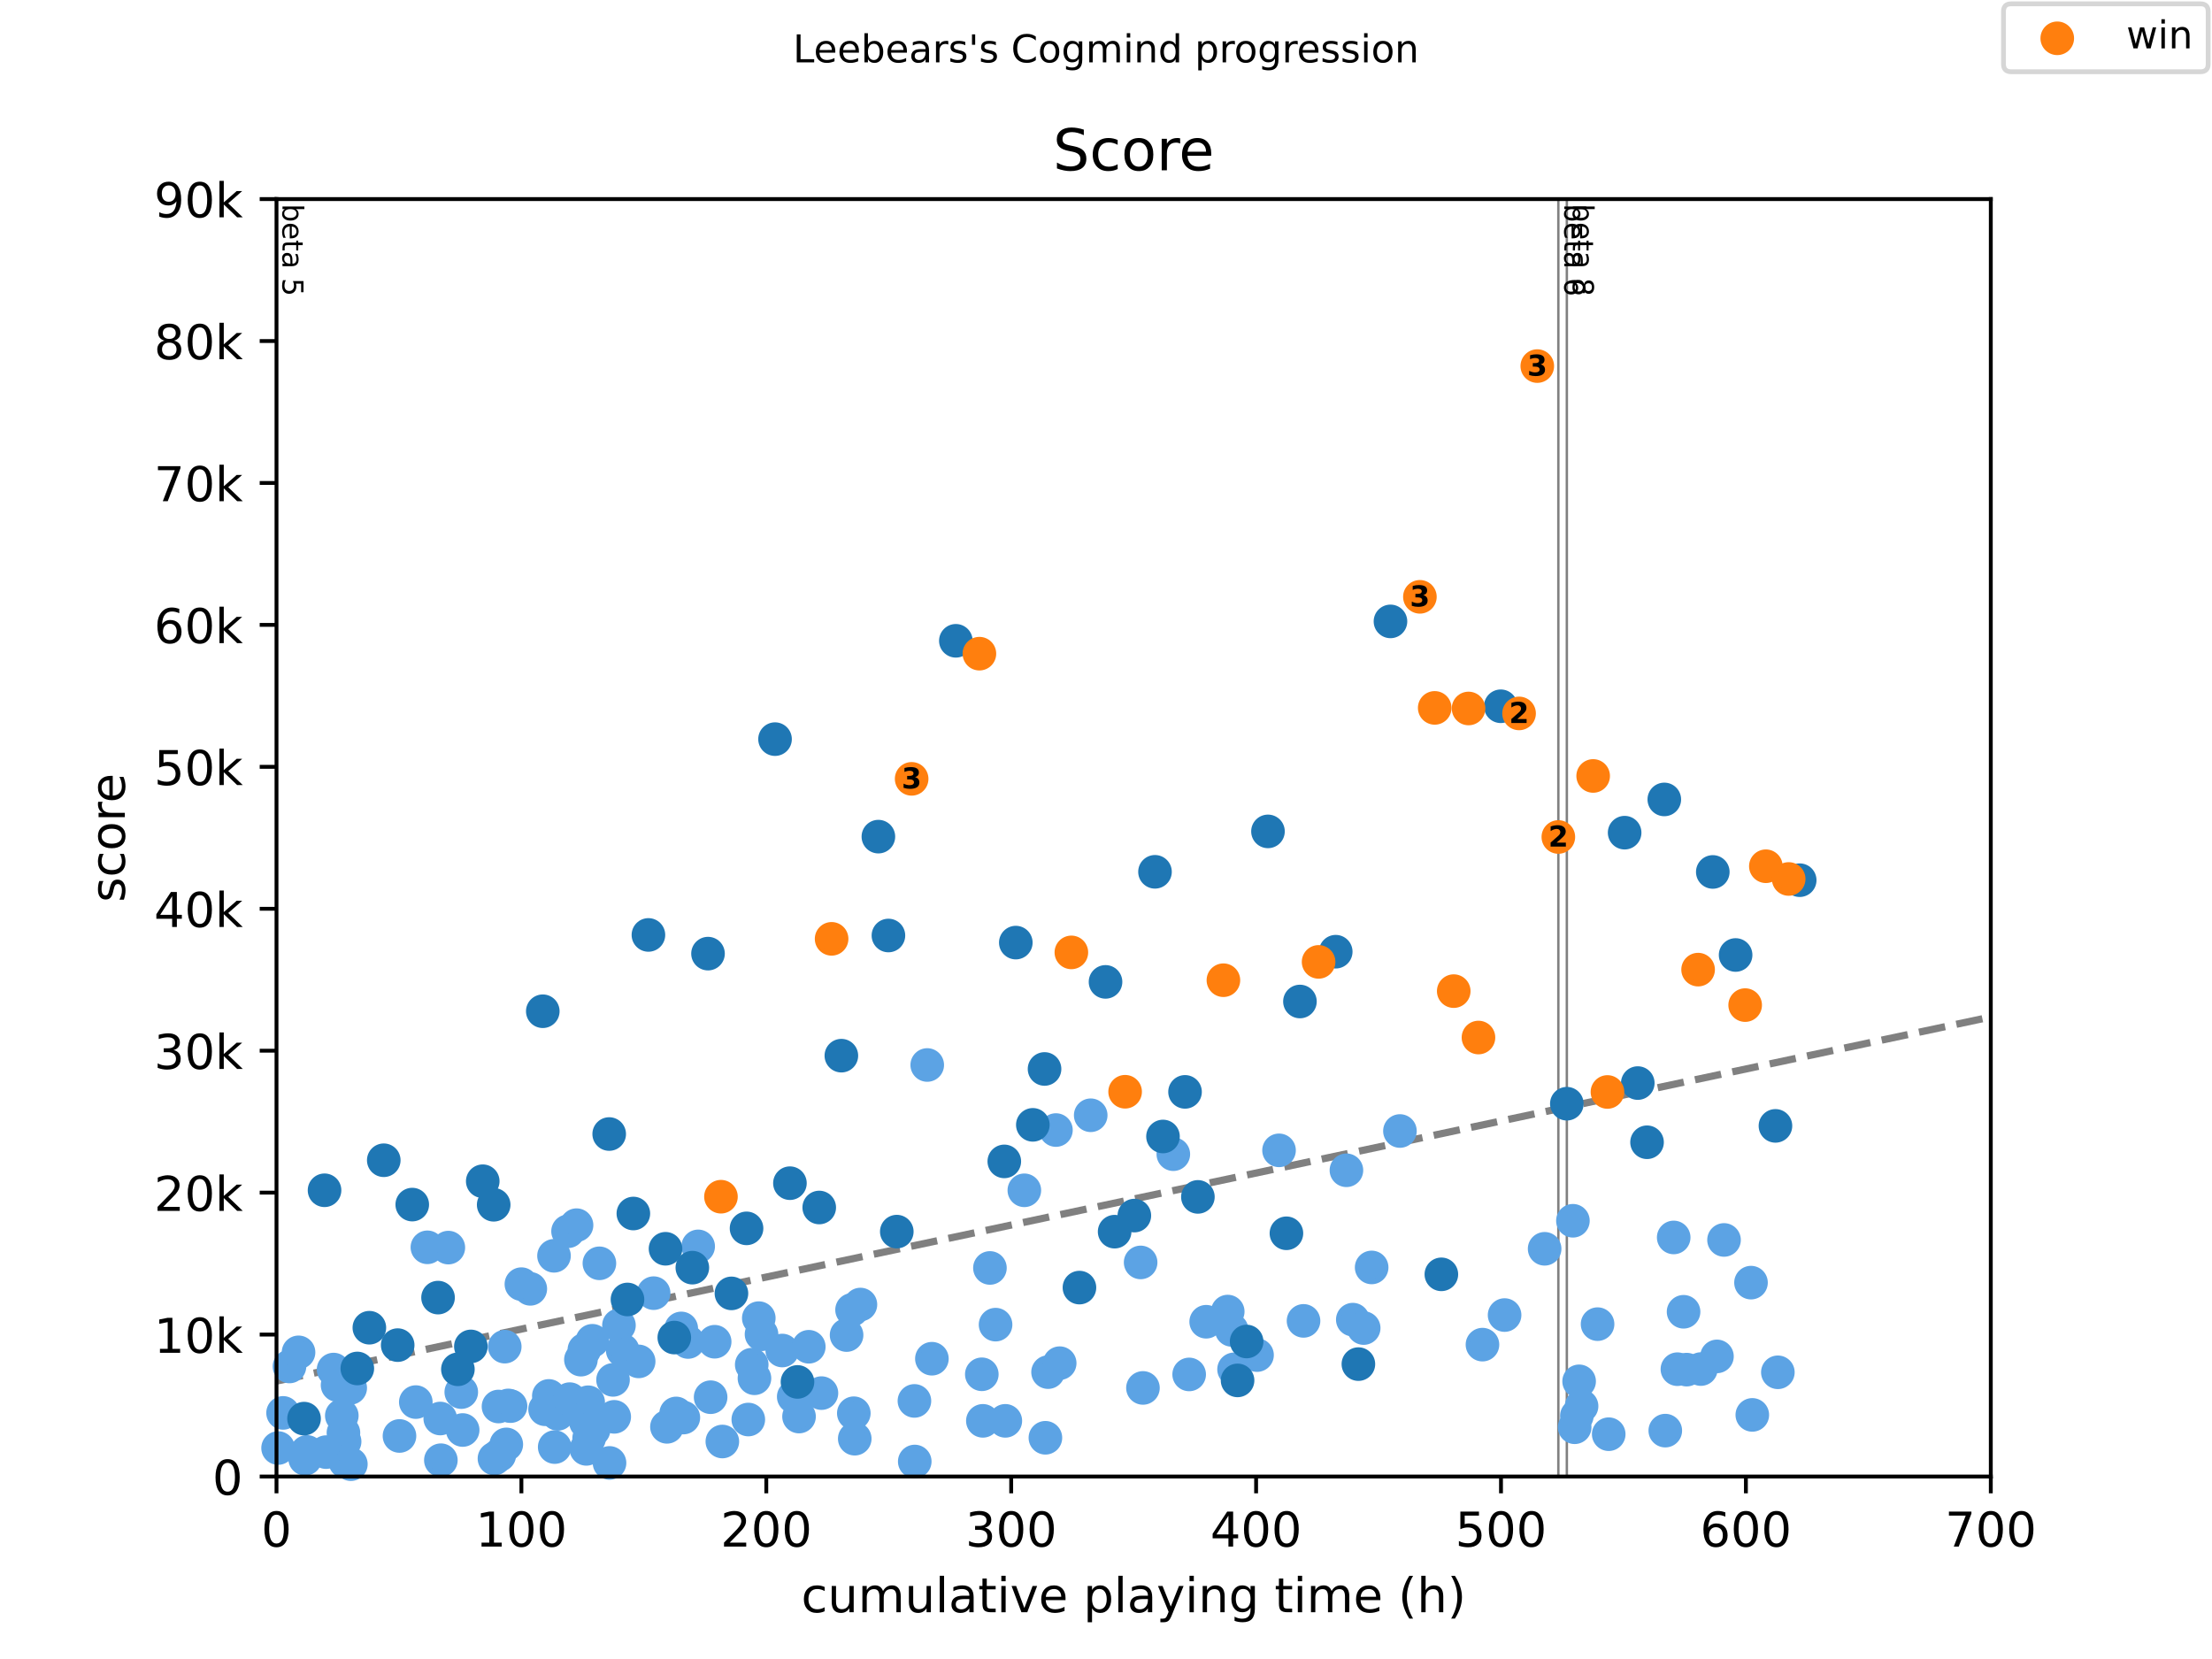 <?xml version="1.0" encoding="utf-8" standalone="no"?>
<!DOCTYPE svg PUBLIC "-//W3C//DTD SVG 1.1//EN"
  "http://www.w3.org/Graphics/SVG/1.1/DTD/svg11.dtd">
<!-- Created with matplotlib (https://matplotlib.org/) -->
<svg height="345.6pt" version="1.1" viewBox="0 0 460.8 345.6" width="460.8pt" xmlns="http://www.w3.org/2000/svg" xmlns:xlink="http://www.w3.org/1999/xlink">
 <defs>
  <style type="text/css">
*{stroke-linecap:butt;stroke-linejoin:round;}
  </style>
 </defs>
 <g id="figure_1">
  <g id="patch_1">
   <path d="M 0 345.6 
L 460.8 345.6 
L 460.8 0 
L 0 0 
z
" style="fill:#ffffff;"/>
  </g>
  <g id="axes_1">
   <g id="patch_2">
    <path d="M 57.6 307.584 
L 414.72 307.584 
L 414.72 41.472 
L 57.6 41.472 
z
" style="fill:#ffffff;"/>
   </g>
   <g id="line2d_1">
    <path clip-path="url(#pb469bcab71)" d="M 57.6 287.706 
L 414.72 211.853 
" style="fill:none;stroke:#808080;stroke-dasharray:5.55,2.4;stroke-dashoffset:0;stroke-width:1.5;"/>
   </g>
   <g id="line2d_2">
    <path clip-path="url(#pb469bcab71)" d="M 324.632 307.584 
L 324.632 41.472 
" style="fill:none;stroke:#808080;stroke-linecap:square;stroke-width:0.5;"/>
   </g>
   <g id="line2d_3">
    <path clip-path="url(#pb469bcab71)" d="M 326.401 307.584 
L 326.401 41.472 
" style="fill:none;stroke:#808080;stroke-linecap:square;stroke-width:0.5;"/>
   </g>
   <g id="text_1">
    <!-- beta 5 -->
    <defs>
     <path d="M 48.688 27.297 
Q 48.688 37.203 44.609 42.844 
Q 40.531 48.484 33.406 48.484 
Q 26.266 48.484 22.188 42.844 
Q 18.109 37.203 18.109 27.297 
Q 18.109 17.391 22.188 11.75 
Q 26.266 6.109 33.406 6.109 
Q 40.531 6.109 44.609 11.75 
Q 48.688 17.391 48.688 27.297 
z
M 18.109 46.391 
Q 20.953 51.266 25.266 53.625 
Q 29.594 56 35.594 56 
Q 45.562 56 51.781 48.094 
Q 58.016 40.188 58.016 27.297 
Q 58.016 14.406 51.781 6.484 
Q 45.562 -1.422 35.594 -1.422 
Q 29.594 -1.422 25.266 0.953 
Q 20.953 3.328 18.109 8.203 
L 18.109 0 
L 9.078 0 
L 9.078 75.984 
L 18.109 75.984 
z
" id="DejaVuSans-98"/>
     <path d="M 56.203 29.594 
L 56.203 25.203 
L 14.891 25.203 
Q 15.484 15.922 20.484 11.062 
Q 25.484 6.203 34.422 6.203 
Q 39.594 6.203 44.453 7.469 
Q 49.312 8.734 54.109 11.281 
L 54.109 2.781 
Q 49.266 0.734 44.188 -0.344 
Q 39.109 -1.422 33.891 -1.422 
Q 20.797 -1.422 13.156 6.188 
Q 5.516 13.812 5.516 26.812 
Q 5.516 40.234 12.766 48.109 
Q 20.016 56 32.328 56 
Q 43.359 56 49.781 48.891 
Q 56.203 41.797 56.203 29.594 
z
M 47.219 32.234 
Q 47.125 39.594 43.094 43.984 
Q 39.062 48.391 32.422 48.391 
Q 24.906 48.391 20.391 44.141 
Q 15.875 39.891 15.188 32.172 
z
" id="DejaVuSans-101"/>
     <path d="M 18.312 70.219 
L 18.312 54.688 
L 36.812 54.688 
L 36.812 47.703 
L 18.312 47.703 
L 18.312 18.016 
Q 18.312 11.328 20.141 9.422 
Q 21.969 7.516 27.594 7.516 
L 36.812 7.516 
L 36.812 0 
L 27.594 0 
Q 17.188 0 13.234 3.875 
Q 9.281 7.766 9.281 18.016 
L 9.281 47.703 
L 2.688 47.703 
L 2.688 54.688 
L 9.281 54.688 
L 9.281 70.219 
z
" id="DejaVuSans-116"/>
     <path d="M 34.281 27.484 
Q 23.391 27.484 19.188 25 
Q 14.984 22.516 14.984 16.5 
Q 14.984 11.719 18.141 8.906 
Q 21.297 6.109 26.703 6.109 
Q 34.188 6.109 38.703 11.406 
Q 43.219 16.703 43.219 25.484 
L 43.219 27.484 
z
M 52.203 31.203 
L 52.203 0 
L 43.219 0 
L 43.219 8.297 
Q 40.141 3.328 35.547 0.953 
Q 30.953 -1.422 24.312 -1.422 
Q 15.922 -1.422 10.953 3.297 
Q 6 8.016 6 15.922 
Q 6 25.141 12.172 29.828 
Q 18.359 34.516 30.609 34.516 
L 43.219 34.516 
L 43.219 35.406 
Q 43.219 41.609 39.141 45 
Q 35.062 48.391 27.688 48.391 
Q 23 48.391 18.547 47.266 
Q 14.109 46.141 10.016 43.891 
L 10.016 52.203 
Q 14.938 54.109 19.578 55.047 
Q 24.219 56 28.609 56 
Q 40.484 56 46.344 49.844 
Q 52.203 43.703 52.203 31.203 
z
" id="DejaVuSans-97"/>
     <path id="DejaVuSans-32"/>
     <path d="M 10.797 72.906 
L 49.516 72.906 
L 49.516 64.594 
L 19.828 64.594 
L 19.828 46.734 
Q 21.969 47.469 24.109 47.828 
Q 26.266 48.188 28.422 48.188 
Q 40.625 48.188 47.75 41.5 
Q 54.891 34.812 54.891 23.391 
Q 54.891 11.625 47.562 5.094 
Q 40.234 -1.422 26.906 -1.422 
Q 22.312 -1.422 17.547 -0.641 
Q 12.797 0.141 7.719 1.703 
L 7.719 11.625 
Q 12.109 9.234 16.797 8.062 
Q 21.484 6.891 26.703 6.891 
Q 35.156 6.891 40.078 11.328 
Q 45.016 15.766 45.016 23.391 
Q 45.016 31 40.078 35.438 
Q 35.156 39.891 26.703 39.891 
Q 22.75 39.891 18.812 39.016 
Q 14.891 38.141 10.797 36.281 
z
" id="DejaVuSans-53"/>
    </defs>
    <g transform="translate(58.848 42.472)rotate(-270)scale(0.06 -0.06)">
     <use xlink:href="#DejaVuSans-98"/>
     <use x="63.477" xlink:href="#DejaVuSans-101"/>
     <use x="125" xlink:href="#DejaVuSans-116"/>
     <use x="164.209" xlink:href="#DejaVuSans-97"/>
     <use x="225.488" xlink:href="#DejaVuSans-32"/>
     <use x="257.275" xlink:href="#DejaVuSans-53"/>
    </g>
   </g>
   <g id="text_2">
    <!-- beta 6 -->
    <defs>
     <path d="M 33.016 40.375 
Q 26.375 40.375 22.484 35.828 
Q 18.609 31.297 18.609 23.391 
Q 18.609 15.531 22.484 10.953 
Q 26.375 6.391 33.016 6.391 
Q 39.656 6.391 43.531 10.953 
Q 47.406 15.531 47.406 23.391 
Q 47.406 31.297 43.531 35.828 
Q 39.656 40.375 33.016 40.375 
z
M 52.594 71.297 
L 52.594 62.312 
Q 48.875 64.062 45.094 64.984 
Q 41.312 65.922 37.594 65.922 
Q 27.828 65.922 22.672 59.328 
Q 17.531 52.734 16.797 39.406 
Q 19.672 43.656 24.016 45.922 
Q 28.375 48.188 33.594 48.188 
Q 44.578 48.188 50.953 41.516 
Q 57.328 34.859 57.328 23.391 
Q 57.328 12.156 50.688 5.359 
Q 44.047 -1.422 33.016 -1.422 
Q 20.359 -1.422 13.672 8.266 
Q 6.984 17.969 6.984 36.375 
Q 6.984 53.656 15.188 63.938 
Q 23.391 74.219 37.203 74.219 
Q 40.922 74.219 44.703 73.484 
Q 48.484 72.75 52.594 71.297 
z
" id="DejaVuSans-54"/>
    </defs>
    <g transform="translate(325.88 42.472)rotate(-270)scale(0.06 -0.06)">
     <use xlink:href="#DejaVuSans-98"/>
     <use x="63.477" xlink:href="#DejaVuSans-101"/>
     <use x="125" xlink:href="#DejaVuSans-116"/>
     <use x="164.209" xlink:href="#DejaVuSans-97"/>
     <use x="225.488" xlink:href="#DejaVuSans-32"/>
     <use x="257.275" xlink:href="#DejaVuSans-54"/>
    </g>
   </g>
   <g id="text_3">
    <!-- beta 8 -->
    <defs>
     <path d="M 31.781 34.625 
Q 24.75 34.625 20.719 30.859 
Q 16.703 27.094 16.703 20.516 
Q 16.703 13.922 20.719 10.156 
Q 24.75 6.391 31.781 6.391 
Q 38.812 6.391 42.859 10.172 
Q 46.922 13.969 46.922 20.516 
Q 46.922 27.094 42.891 30.859 
Q 38.875 34.625 31.781 34.625 
z
M 21.922 38.812 
Q 15.578 40.375 12.031 44.719 
Q 8.5 49.078 8.5 55.328 
Q 8.5 64.062 14.719 69.141 
Q 20.953 74.219 31.781 74.219 
Q 42.672 74.219 48.875 69.141 
Q 55.078 64.062 55.078 55.328 
Q 55.078 49.078 51.531 44.719 
Q 48 40.375 41.703 38.812 
Q 48.828 37.156 52.797 32.312 
Q 56.781 27.484 56.781 20.516 
Q 56.781 9.906 50.312 4.234 
Q 43.844 -1.422 31.781 -1.422 
Q 19.734 -1.422 13.25 4.234 
Q 6.781 9.906 6.781 20.516 
Q 6.781 27.484 10.781 32.312 
Q 14.797 37.156 21.922 38.812 
z
M 18.312 54.391 
Q 18.312 48.734 21.844 45.562 
Q 25.391 42.391 31.781 42.391 
Q 38.141 42.391 41.719 45.562 
Q 45.312 48.734 45.312 54.391 
Q 45.312 60.062 41.719 63.234 
Q 38.141 66.406 31.781 66.406 
Q 25.391 66.406 21.844 63.234 
Q 18.312 60.062 18.312 54.391 
z
" id="DejaVuSans-56"/>
    </defs>
    <g transform="translate(327.649 42.472)rotate(-270)scale(0.06 -0.06)">
     <use xlink:href="#DejaVuSans-98"/>
     <use x="63.477" xlink:href="#DejaVuSans-101"/>
     <use x="125" xlink:href="#DejaVuSans-116"/>
     <use x="164.209" xlink:href="#DejaVuSans-97"/>
     <use x="225.488" xlink:href="#DejaVuSans-32"/>
     <use x="257.275" xlink:href="#DejaVuSans-56"/>
    </g>
   </g>
   <g id="PathCollection_1">
    <defs>
     <path d="M 0 3 
C 0.796 3 1.559 2.684 2.121 2.121 
C 2.684 1.559 3 0.796 3 0 
C 3 -0.796 2.684 -1.559 2.121 -2.121 
C 1.559 -2.684 0.796 -3 0 -3 
C -0.796 -3 -1.559 -2.684 -2.121 -2.121 
C -2.684 -1.559 -3 -0.796 -3 0 
C -3 0.796 -2.684 1.559 -2.121 2.121 
C -1.559 2.684 -0.796 3 0 3 
z
" id="m312d2a5c47" style="stroke:#5ca3e4;"/>
    </defs>
    <g>
     <use style="fill:#5ca3e4;stroke:#5ca3e4;" x="57.932" xlink:href="#m312d2a5c47" y="301.653"/>
     <use style="fill:#5ca3e4;stroke:#5ca3e4;" x="58.969" xlink:href="#m312d2a5c47" y="294.332"/>
     <use style="fill:#5ca3e4;stroke:#5ca3e4;" x="60.304" xlink:href="#m312d2a5c47" y="284.66"/>
     <use style="fill:#5ca3e4;stroke:#5ca3e4;" x="62.192" xlink:href="#m312d2a5c47" y="281.718"/>
     <use style="fill:#5ca3e4;stroke:#5ca3e4;" x="63.569" xlink:href="#m312d2a5c47" y="303.891"/>
     <use style="fill:#5ca3e4;stroke:#5ca3e4;" x="63.952" xlink:href="#m312d2a5c47" y="302.457"/>
     <use style="fill:#5ca3e4;stroke:#5ca3e4;" x="67.922" xlink:href="#m312d2a5c47" y="302.504"/>
     <use style="fill:#5ca3e4;stroke:#5ca3e4;" x="69.487" xlink:href="#m312d2a5c47" y="285.305"/>
     <use style="fill:#5ca3e4;stroke:#5ca3e4;" x="70.32" xlink:href="#m312d2a5c47" y="288.551"/>
     <use style="fill:#5ca3e4;stroke:#5ca3e4;" x="71.205" xlink:href="#m312d2a5c47" y="294.902"/>
     <use style="fill:#5ca3e4;stroke:#5ca3e4;" x="71.545" xlink:href="#m312d2a5c47" y="298.474"/>
     <use style="fill:#5ca3e4;stroke:#5ca3e4;" x="71.791" xlink:href="#m312d2a5c47" y="300.307"/>
     <use style="fill:#5ca3e4;stroke:#5ca3e4;" x="71.936" xlink:href="#m312d2a5c47" y="304.506"/>
     <use style="fill:#5ca3e4;stroke:#5ca3e4;" x="72.956" xlink:href="#m312d2a5c47" y="289.131"/>
     <use style="fill:#5ca3e4;stroke:#5ca3e4;" x="73.092" xlink:href="#m312d2a5c47" y="305.012"/>
     <use style="fill:#5ca3e4;stroke:#5ca3e4;" x="83.219" xlink:href="#m312d2a5c47" y="299.139"/>
     <use style="fill:#5ca3e4;stroke:#5ca3e4;" x="86.62" xlink:href="#m312d2a5c47" y="292.079"/>
     <use style="fill:#5ca3e4;stroke:#5ca3e4;" x="89.035" xlink:href="#m312d2a5c47" y="259.838"/>
     <use style="fill:#5ca3e4;stroke:#5ca3e4;" x="91.713" xlink:href="#m312d2a5c47" y="295.503"/>
     <use style="fill:#5ca3e4;stroke:#5ca3e4;" x="91.841" xlink:href="#m312d2a5c47" y="304.19"/>
     <use style="fill:#5ca3e4;stroke:#5ca3e4;" x="93.397" xlink:href="#m312d2a5c47" y="259.897"/>
     <use style="fill:#5ca3e4;stroke:#5ca3e4;" x="96.092" xlink:href="#m312d2a5c47" y="290"/>
     <use style="fill:#5ca3e4;stroke:#5ca3e4;" x="96.382" xlink:href="#m312d2a5c47" y="297.898"/>
     <use style="fill:#5ca3e4;stroke:#5ca3e4;" x="103.005" xlink:href="#m312d2a5c47" y="303.847"/>
     <use style="fill:#5ca3e4;stroke:#5ca3e4;" x="103.847" xlink:href="#m312d2a5c47" y="293.001"/>
     <use style="fill:#5ca3e4;stroke:#5ca3e4;" x="104.017" xlink:href="#m312d2a5c47" y="303.119"/>
     <use style="fill:#5ca3e4;stroke:#5ca3e4;" x="105.148" xlink:href="#m312d2a5c47" y="280.532"/>
     <use style="fill:#5ca3e4;stroke:#5ca3e4;" x="105.471" xlink:href="#m312d2a5c47" y="300.896"/>
     <use style="fill:#5ca3e4;stroke:#5ca3e4;" x="105.879" xlink:href="#m312d2a5c47" y="292.776"/>
     <use style="fill:#5ca3e4;stroke:#5ca3e4;" x="106.355" xlink:href="#m312d2a5c47" y="292.921"/>
     <use style="fill:#5ca3e4;stroke:#5ca3e4;" x="108.617" xlink:href="#m312d2a5c47" y="267.513"/>
     <use style="fill:#5ca3e4;stroke:#5ca3e4;" x="110.471" xlink:href="#m312d2a5c47" y="268.489"/>
     <use style="fill:#5ca3e4;stroke:#5ca3e4;" x="113.549" xlink:href="#m312d2a5c47" y="293.575"/>
     <use style="fill:#5ca3e4;stroke:#5ca3e4;" x="114.331" xlink:href="#m312d2a5c47" y="290.798"/>
     <use style="fill:#5ca3e4;stroke:#5ca3e4;" x="115.411" xlink:href="#m312d2a5c47" y="261.606"/>
     <use style="fill:#5ca3e4;stroke:#5ca3e4;" x="115.555" xlink:href="#m312d2a5c47" y="301.452"/>
     <use style="fill:#5ca3e4;stroke:#5ca3e4;" x="116.185" xlink:href="#m312d2a5c47" y="294.536"/>
     <use style="fill:#5ca3e4;stroke:#5ca3e4;" x="118.336" xlink:href="#m312d2a5c47" y="256.499"/>
     <use style="fill:#5ca3e4;stroke:#5ca3e4;" x="118.685" xlink:href="#m312d2a5c47" y="291.466"/>
     <use style="fill:#5ca3e4;stroke:#5ca3e4;" x="120.105" xlink:href="#m312d2a5c47" y="255.225"/>
     <use style="fill:#5ca3e4;stroke:#5ca3e4;" x="121.014" xlink:href="#m312d2a5c47" y="283.241"/>
     <use style="fill:#5ca3e4;stroke:#5ca3e4;" x="121.737" xlink:href="#m312d2a5c47" y="281.186"/>
     <use style="fill:#5ca3e4;stroke:#5ca3e4;" x="122.06" xlink:href="#m312d2a5c47" y="296.251"/>
     <use style="fill:#5ca3e4;stroke:#5ca3e4;" x="122.145" xlink:href="#m312d2a5c47" y="301.827"/>
     <use style="fill:#5ca3e4;stroke:#5ca3e4;" x="122.528" xlink:href="#m312d2a5c47" y="292.114"/>
     <use style="fill:#5ca3e4;stroke:#5ca3e4;" x="122.723" xlink:href="#m312d2a5c47" y="299.621"/>
     <use style="fill:#5ca3e4;stroke:#5ca3e4;" x="123.404" xlink:href="#m312d2a5c47" y="279.308"/>
     <use style="fill:#5ca3e4;stroke:#5ca3e4;" x="123.659" xlink:href="#m312d2a5c47" y="297.85"/>
     <use style="fill:#5ca3e4;stroke:#5ca3e4;" x="124.866" xlink:href="#m312d2a5c47" y="263.17"/>
     <use style="fill:#5ca3e4;stroke:#5ca3e4;" x="126.975" xlink:href="#m312d2a5c47" y="304.754"/>
     <use style="fill:#5ca3e4;stroke:#5ca3e4;" x="127.706" xlink:href="#m312d2a5c47" y="287.454"/>
     <use style="fill:#5ca3e4;stroke:#5ca3e4;" x="127.953" xlink:href="#m312d2a5c47" y="295.154"/>
     <use style="fill:#5ca3e4;stroke:#5ca3e4;" x="128.939" xlink:href="#m312d2a5c47" y="276.088"/>
     <use style="fill:#5ca3e4;stroke:#5ca3e4;" x="129.721" xlink:href="#m312d2a5c47" y="281.307"/>
     <use style="fill:#5ca3e4;stroke:#5ca3e4;" x="133.046" xlink:href="#m312d2a5c47" y="283.604"/>
     <use style="fill:#5ca3e4;stroke:#5ca3e4;" x="136.166" xlink:href="#m312d2a5c47" y="269.388"/>
     <use style="fill:#5ca3e4;stroke:#5ca3e4;" x="138.938" xlink:href="#m312d2a5c47" y="297.235"/>
     <use style="fill:#5ca3e4;stroke:#5ca3e4;" x="140.851" xlink:href="#m312d2a5c47" y="294.447"/>
     <use style="fill:#5ca3e4;stroke:#5ca3e4;" x="141.914" xlink:href="#m312d2a5c47" y="276.736"/>
     <use style="fill:#5ca3e4;stroke:#5ca3e4;" x="142.356" xlink:href="#m312d2a5c47" y="295.304"/>
     <use style="fill:#5ca3e4;stroke:#5ca3e4;" x="143.343" xlink:href="#m312d2a5c47" y="279.562"/>
     <use style="fill:#5ca3e4;stroke:#5ca3e4;" x="145.443" xlink:href="#m312d2a5c47" y="259.645"/>
     <use style="fill:#5ca3e4;stroke:#5ca3e4;" x="148.036" xlink:href="#m312d2a5c47" y="291.064"/>
     <use style="fill:#5ca3e4;stroke:#5ca3e4;" x="148.878" xlink:href="#m312d2a5c47" y="279.509"/>
     <use style="fill:#5ca3e4;stroke:#5ca3e4;" x="150.477" xlink:href="#m312d2a5c47" y="300.293"/>
     <use style="fill:#5ca3e4;stroke:#5ca3e4;" x="155.885" xlink:href="#m312d2a5c47" y="295.715"/>
     <use style="fill:#5ca3e4;stroke:#5ca3e4;" x="156.599" xlink:href="#m312d2a5c47" y="284.287"/>
     <use style="fill:#5ca3e4;stroke:#5ca3e4;" x="157.168" xlink:href="#m312d2a5c47" y="287.12"/>
     <use style="fill:#5ca3e4;stroke:#5ca3e4;" x="158.07" xlink:href="#m312d2a5c47" y="274.592"/>
     <use style="fill:#5ca3e4;stroke:#5ca3e4;" x="158.639" xlink:href="#m312d2a5c47" y="277.951"/>
     <use style="fill:#5ca3e4;stroke:#5ca3e4;" x="162.959" xlink:href="#m312d2a5c47" y="281.339"/>
     <use style="fill:#5ca3e4;stroke:#5ca3e4;" x="165.348" xlink:href="#m312d2a5c47" y="290.964"/>
     <use style="fill:#5ca3e4;stroke:#5ca3e4;" x="166.454" xlink:href="#m312d2a5c47" y="295.094"/>
     <use style="fill:#5ca3e4;stroke:#5ca3e4;" x="168.486" xlink:href="#m312d2a5c47" y="280.556"/>
     <use style="fill:#5ca3e4;stroke:#5ca3e4;" x="171.122" xlink:href="#m312d2a5c47" y="290.21"/>
     <use style="fill:#5ca3e4;stroke:#5ca3e4;" x="176.359" xlink:href="#m312d2a5c47" y="278.117"/>
     <use style="fill:#5ca3e4;stroke:#5ca3e4;" x="177.499" xlink:href="#m312d2a5c47" y="272.868"/>
     <use style="fill:#5ca3e4;stroke:#5ca3e4;" x="177.864" xlink:href="#m312d2a5c47" y="294.403"/>
     <use style="fill:#5ca3e4;stroke:#5ca3e4;" x="178.06" xlink:href="#m312d2a5c47" y="299.707"/>
     <use style="fill:#5ca3e4;stroke:#5ca3e4;" x="179.242" xlink:href="#m312d2a5c47" y="271.759"/>
     <use style="fill:#5ca3e4;stroke:#5ca3e4;" x="190.491" xlink:href="#m312d2a5c47" y="291.836"/>
     <use style="fill:#5ca3e4;stroke:#5ca3e4;" x="190.559" xlink:href="#m312d2a5c47" y="304.459"/>
     <use style="fill:#5ca3e4;stroke:#5ca3e4;" x="193.161" xlink:href="#m312d2a5c47" y="221.857"/>
     <use style="fill:#5ca3e4;stroke:#5ca3e4;" x="194.13" xlink:href="#m312d2a5c47" y="283.046"/>
     <use style="fill:#5ca3e4;stroke:#5ca3e4;" x="204.529" xlink:href="#m312d2a5c47" y="286.289"/>
     <use style="fill:#5ca3e4;stroke:#5ca3e4;" x="204.75" xlink:href="#m312d2a5c47" y="295.987"/>
     <use style="fill:#5ca3e4;stroke:#5ca3e4;" x="206.221" xlink:href="#m312d2a5c47" y="264.137"/>
     <use style="fill:#5ca3e4;stroke:#5ca3e4;" x="207.395" xlink:href="#m312d2a5c47" y="275.946"/>
     <use style="fill:#5ca3e4;stroke:#5ca3e4;" x="209.427" xlink:href="#m312d2a5c47" y="295.987"/>
     <use style="fill:#5ca3e4;stroke:#5ca3e4;" x="213.389" xlink:href="#m312d2a5c47" y="247.963"/>
     <use style="fill:#5ca3e4;stroke:#5ca3e4;" x="217.777" xlink:href="#m312d2a5c47" y="299.515"/>
     <use style="fill:#5ca3e4;stroke:#5ca3e4;" x="218.33" xlink:href="#m312d2a5c47" y="285.837"/>
     <use style="fill:#5ca3e4;stroke:#5ca3e4;" x="219.971" xlink:href="#m312d2a5c47" y="235.411"/>
     <use style="fill:#5ca3e4;stroke:#5ca3e4;" x="220.753" xlink:href="#m312d2a5c47" y="283.974"/>
     <use style="fill:#5ca3e4;stroke:#5ca3e4;" x="227.215" xlink:href="#m312d2a5c47" y="232.33"/>
     <use style="fill:#5ca3e4;stroke:#5ca3e4;" x="237.614" xlink:href="#m312d2a5c47" y="262.987"/>
     <use style="fill:#5ca3e4;stroke:#5ca3e4;" x="238.099" xlink:href="#m312d2a5c47" y="289.131"/>
     <use style="fill:#5ca3e4;stroke:#5ca3e4;" x="244.425" xlink:href="#m312d2a5c47" y="240.438"/>
     <use style="fill:#5ca3e4;stroke:#5ca3e4;" x="247.724" xlink:href="#m312d2a5c47" y="286.319"/>
     <use style="fill:#5ca3e4;stroke:#5ca3e4;" x="251.27" xlink:href="#m312d2a5c47" y="275.343"/>
     <use style="fill:#5ca3e4;stroke:#5ca3e4;" x="255.759" xlink:href="#m312d2a5c47" y="273.223"/>
     <use style="fill:#5ca3e4;stroke:#5ca3e4;" x="256.584" xlink:href="#m312d2a5c47" y="277.046"/>
     <use style="fill:#5ca3e4;stroke:#5ca3e4;" x="257.077" xlink:href="#m312d2a5c47" y="285.257"/>
     <use style="fill:#5ca3e4;stroke:#5ca3e4;" x="261.864" xlink:href="#m312d2a5c47" y="282.289"/>
     <use style="fill:#5ca3e4;stroke:#5ca3e4;" x="266.447" xlink:href="#m312d2a5c47" y="239.637"/>
     <use style="fill:#5ca3e4;stroke:#5ca3e4;" x="271.549" xlink:href="#m312d2a5c47" y="275.163"/>
     <use style="fill:#5ca3e4;stroke:#5ca3e4;" x="280.485" xlink:href="#m312d2a5c47" y="243.791"/>
     <use style="fill:#5ca3e4;stroke:#5ca3e4;" x="281.812" xlink:href="#m312d2a5c47" y="274.905"/>
     <use style="fill:#5ca3e4;stroke:#5ca3e4;" x="284.082" xlink:href="#m312d2a5c47" y="276.659"/>
     <use style="fill:#5ca3e4;stroke:#5ca3e4;" x="285.74" xlink:href="#m312d2a5c47" y="264.03"/>
     <use style="fill:#5ca3e4;stroke:#5ca3e4;" x="291.633" xlink:href="#m312d2a5c47" y="235.61"/>
     <use style="fill:#5ca3e4;stroke:#5ca3e4;" x="308.825" xlink:href="#m312d2a5c47" y="280.112"/>
     <use style="fill:#5ca3e4;stroke:#5ca3e4;" x="313.434" xlink:href="#m312d2a5c47" y="273.95"/>
     <use style="fill:#5ca3e4;stroke:#5ca3e4;" x="321.775" xlink:href="#m312d2a5c47" y="260.148"/>
     <use style="fill:#5ca3e4;stroke:#5ca3e4;" x="327.668" xlink:href="#m312d2a5c47" y="254.308"/>
     <use style="fill:#5ca3e4;stroke:#5ca3e4;" x="328.033" xlink:href="#m312d2a5c47" y="297.324"/>
     <use style="fill:#5ca3e4;stroke:#5ca3e4;" x="328.493" xlink:href="#m312d2a5c47" y="294.935"/>
     <use style="fill:#5ca3e4;stroke:#5ca3e4;" x="328.96" xlink:href="#m312d2a5c47" y="287.756"/>
     <use style="fill:#5ca3e4;stroke:#5ca3e4;" x="329.47" xlink:href="#m312d2a5c47" y="292.924"/>
     <use style="fill:#5ca3e4;stroke:#5ca3e4;" x="332.803" xlink:href="#m312d2a5c47" y="275.843"/>
     <use style="fill:#5ca3e4;stroke:#5ca3e4;" x="335.125" xlink:href="#m312d2a5c47" y="298.77"/>
     <use style="fill:#5ca3e4;stroke:#5ca3e4;" x="346.91" xlink:href="#m312d2a5c47" y="298.025"/>
     <use style="fill:#5ca3e4;stroke:#5ca3e4;" x="348.661" xlink:href="#m312d2a5c47" y="257.783"/>
     <use style="fill:#5ca3e4;stroke:#5ca3e4;" x="349.435" xlink:href="#m312d2a5c47" y="285.228"/>
     <use style="fill:#5ca3e4;stroke:#5ca3e4;" x="350.719" xlink:href="#m312d2a5c47" y="273.267"/>
     <use style="fill:#5ca3e4;stroke:#5ca3e4;" x="351.365" xlink:href="#m312d2a5c47" y="285.319"/>
     <use style="fill:#5ca3e4;stroke:#5ca3e4;" x="354.324" xlink:href="#m312d2a5c47" y="285.201"/>
     <use style="fill:#5ca3e4;stroke:#5ca3e4;" x="357.674" xlink:href="#m312d2a5c47" y="282.564"/>
     <use style="fill:#5ca3e4;stroke:#5ca3e4;" x="359.145" xlink:href="#m312d2a5c47" y="258.303"/>
     <use style="fill:#5ca3e4;stroke:#5ca3e4;" x="364.766" xlink:href="#m312d2a5c47" y="267.197"/>
     <use style="fill:#5ca3e4;stroke:#5ca3e4;" x="365.038" xlink:href="#m312d2a5c47" y="294.749"/>
     <use style="fill:#5ca3e4;stroke:#5ca3e4;" x="370.361" xlink:href="#m312d2a5c47" y="285.875"/>
    </g>
   </g>
   <g id="PathCollection_2">
    <defs>
     <path d="M 0 3 
C 0.796 3 1.559 2.684 2.121 2.121 
C 2.684 1.559 3 0.796 3 0 
C 3 -0.796 2.684 -1.559 2.121 -2.121 
C 1.559 -2.684 0.796 -3 0 -3 
C -0.796 -3 -1.559 -2.684 -2.121 -2.121 
C -2.684 -1.559 -3 -0.796 -3 0 
C -3 0.796 -2.684 1.559 -2.121 2.121 
C -1.559 2.684 -0.796 3 0 3 
z
" id="m7f7e73c0ac" style="stroke:#1f77b4;"/>
    </defs>
    <g>
     <use style="fill:#1f77b4;stroke:#1f77b4;" x="63.339" xlink:href="#m7f7e73c0ac" y="295.526"/>
     <use style="fill:#1f77b4;stroke:#1f77b4;" x="67.608" xlink:href="#m7f7e73c0ac" y="247.957"/>
     <use style="fill:#1f77b4;stroke:#1f77b4;" x="74.436" xlink:href="#m7f7e73c0ac" y="285.077"/>
     <use style="fill:#1f77b4;stroke:#1f77b4;" x="76.944" xlink:href="#m7f7e73c0ac" y="276.588"/>
     <use style="fill:#1f77b4;stroke:#1f77b4;" x="79.946" xlink:href="#m7f7e73c0ac" y="241.701"/>
     <use style="fill:#1f77b4;stroke:#1f77b4;" x="82.845" xlink:href="#m7f7e73c0ac" y="280.213"/>
     <use style="fill:#1f77b4;stroke:#1f77b4;" x="85.881" xlink:href="#m7f7e73c0ac" y="250.938"/>
     <use style="fill:#1f77b4;stroke:#1f77b4;" x="91.254" xlink:href="#m7f7e73c0ac" y="270.314"/>
     <use style="fill:#1f77b4;stroke:#1f77b4;" x="95.387" xlink:href="#m7f7e73c0ac" y="285.251"/>
     <use style="fill:#1f77b4;stroke:#1f77b4;" x="98.091" xlink:href="#m7f7e73c0ac" y="280.485"/>
     <use style="fill:#1f77b4;stroke:#1f77b4;" x="100.565" xlink:href="#m7f7e73c0ac" y="246.071"/>
     <use style="fill:#1f77b4;stroke:#1f77b4;" x="102.844" xlink:href="#m7f7e73c0ac" y="250.976"/>
     <use style="fill:#1f77b4;stroke:#1f77b4;" x="113.073" xlink:href="#m7f7e73c0ac" y="210.66"/>
     <use style="fill:#1f77b4;stroke:#1f77b4;" x="126.907" xlink:href="#m7f7e73c0ac" y="236.239"/>
     <use style="fill:#1f77b4;stroke:#1f77b4;" x="130.716" xlink:href="#m7f7e73c0ac" y="270.704"/>
     <use style="fill:#1f77b4;stroke:#1f77b4;" x="131.94" xlink:href="#m7f7e73c0ac" y="252.797"/>
     <use style="fill:#1f77b4;stroke:#1f77b4;" x="135.078" xlink:href="#m7f7e73c0ac" y="194.764"/>
     <use style="fill:#1f77b4;stroke:#1f77b4;" x="138.641" xlink:href="#m7f7e73c0ac" y="260.142"/>
     <use style="fill:#1f77b4;stroke:#1f77b4;" x="140.469" xlink:href="#m7f7e73c0ac" y="278.637"/>
     <use style="fill:#1f77b4;stroke:#1f77b4;" x="144.227" xlink:href="#m7f7e73c0ac" y="264.075"/>
     <use style="fill:#1f77b4;stroke:#1f77b4;" x="147.492" xlink:href="#m7f7e73c0ac" y="198.658"/>
     <use style="fill:#1f77b4;stroke:#1f77b4;" x="152.373" xlink:href="#m7f7e73c0ac" y="269.435"/>
     <use style="fill:#1f77b4;stroke:#1f77b4;" x="155.519" xlink:href="#m7f7e73c0ac" y="255.89"/>
     <use style="fill:#1f77b4;stroke:#1f77b4;" x="161.454" xlink:href="#m7f7e73c0ac" y="153.975"/>
     <use style="fill:#1f77b4;stroke:#1f77b4;" x="164.557" xlink:href="#m7f7e73c0ac" y="246.479"/>
     <use style="fill:#1f77b4;stroke:#1f77b4;" x="166.13" xlink:href="#m7f7e73c0ac" y="287.88"/>
     <use style="fill:#1f77b4;stroke:#1f77b4;" x="170.662" xlink:href="#m7f7e73c0ac" y="251.544"/>
     <use style="fill:#1f77b4;stroke:#1f77b4;" x="175.271" xlink:href="#m7f7e73c0ac" y="219.915"/>
     <use style="fill:#1f77b4;stroke:#1f77b4;" x="182.983" xlink:href="#m7f7e73c0ac" y="174.286"/>
     <use style="fill:#1f77b4;stroke:#1f77b4;" x="185.075" xlink:href="#m7f7e73c0ac" y="194.883"/>
     <use style="fill:#1f77b4;stroke:#1f77b4;" x="186.818" xlink:href="#m7f7e73c0ac" y="256.57"/>
     <use style="fill:#1f77b4;stroke:#1f77b4;" x="199.122" xlink:href="#m7f7e73c0ac" y="133.491"/>
     <use style="fill:#1f77b4;stroke:#1f77b4;" x="209.214" xlink:href="#m7f7e73c0ac" y="241.94"/>
     <use style="fill:#1f77b4;stroke:#1f77b4;" x="211.612" xlink:href="#m7f7e73c0ac" y="196.361"/>
     <use style="fill:#1f77b4;stroke:#1f77b4;" x="215.158" xlink:href="#m7f7e73c0ac" y="234.326"/>
     <use style="fill:#1f77b4;stroke:#1f77b4;" x="217.598" xlink:href="#m7f7e73c0ac" y="222.685"/>
     <use style="fill:#1f77b4;stroke:#1f77b4;" x="224.868" xlink:href="#m7f7e73c0ac" y="268.229"/>
     <use style="fill:#1f77b4;stroke:#1f77b4;" x="230.302" xlink:href="#m7f7e73c0ac" y="204.545"/>
     <use style="fill:#1f77b4;stroke:#1f77b4;" x="232.198" xlink:href="#m7f7e73c0ac" y="256.579"/>
     <use style="fill:#1f77b4;stroke:#1f77b4;" x="236.305" xlink:href="#m7f7e73c0ac" y="253.229"/>
     <use style="fill:#1f77b4;stroke:#1f77b4;" x="240.607" xlink:href="#m7f7e73c0ac" y="181.615"/>
     <use style="fill:#1f77b4;stroke:#1f77b4;" x="242.274" xlink:href="#m7f7e73c0ac" y="236.751"/>
     <use style="fill:#1f77b4;stroke:#1f77b4;" x="246.865" xlink:href="#m7f7e73c0ac" y="227.458"/>
     <use style="fill:#1f77b4;stroke:#1f77b4;" x="249.543" xlink:href="#m7f7e73c0ac" y="249.335"/>
     <use style="fill:#1f77b4;stroke:#1f77b4;" x="257.808" xlink:href="#m7f7e73c0ac" y="287.564"/>
     <use style="fill:#1f77b4;stroke:#1f77b4;" x="259.696" xlink:href="#m7f7e73c0ac" y="279.459"/>
     <use style="fill:#1f77b4;stroke:#1f77b4;" x="264.143" xlink:href="#m7f7e73c0ac" y="173.194"/>
     <use style="fill:#1f77b4;stroke:#1f77b4;" x="267.986" xlink:href="#m7f7e73c0ac" y="256.916"/>
     <use style="fill:#1f77b4;stroke:#1f77b4;" x="270.801" xlink:href="#m7f7e73c0ac" y="208.632"/>
     <use style="fill:#1f77b4;stroke:#1f77b4;" x="278.258" xlink:href="#m7f7e73c0ac" y="198.256"/>
     <use style="fill:#1f77b4;stroke:#1f77b4;" x="282.977" xlink:href="#m7f7e73c0ac" y="284.169"/>
     <use style="fill:#1f77b4;stroke:#1f77b4;" x="289.66" xlink:href="#m7f7e73c0ac" y="129.449"/>
     <use style="fill:#1f77b4;stroke:#1f77b4;" x="300.263" xlink:href="#m7f7e73c0ac" y="265.467"/>
     <use style="fill:#1f77b4;stroke:#1f77b4;" x="312.635" xlink:href="#m7f7e73c0ac" y="147.127"/>
     <use style="fill:#1f77b4;stroke:#1f77b4;" x="326.401" xlink:href="#m7f7e73c0ac" y="229.924"/>
     <use style="fill:#1f77b4;stroke:#1f77b4;" x="338.441" xlink:href="#m7f7e73c0ac" y="173.461"/>
     <use style="fill:#1f77b4;stroke:#1f77b4;" x="341.179" xlink:href="#m7f7e73c0ac" y="225.624"/>
     <use style="fill:#1f77b4;stroke:#1f77b4;" x="343.109" xlink:href="#m7f7e73c0ac" y="237.954"/>
     <use style="fill:#1f77b4;stroke:#1f77b4;" x="346.706" xlink:href="#m7f7e73c0ac" y="166.536"/>
     <use style="fill:#1f77b4;stroke:#1f77b4;" x="356.807" xlink:href="#m7f7e73c0ac" y="181.642"/>
     <use style="fill:#1f77b4;stroke:#1f77b4;" x="361.56" xlink:href="#m7f7e73c0ac" y="198.942"/>
     <use style="fill:#1f77b4;stroke:#1f77b4;" x="369.859" xlink:href="#m7f7e73c0ac" y="234.542"/>
     <use style="fill:#1f77b4;stroke:#1f77b4;" x="374.91" xlink:href="#m7f7e73c0ac" y="183.36"/>
    </g>
   </g>
   <g id="PathCollection_3">
    <defs>
     <path d="M 0 3 
C 0.796 3 1.559 2.684 2.121 2.121 
C 2.684 1.559 3 0.796 3 0 
C 3 -0.796 2.684 -1.559 2.121 -2.121 
C 1.559 -2.684 0.796 -3 0 -3 
C -0.796 -3 -1.559 -2.684 -2.121 -2.121 
C -2.684 -1.559 -3 -0.796 -3 0 
C -3 0.796 -2.684 1.559 -2.121 2.121 
C -1.559 2.684 -0.796 3 0 3 
z
" id="m2eb1bd014d" style="stroke:#ff7f0e;"/>
    </defs>
    <g>
     <use style="fill:#ff7f0e;stroke:#ff7f0e;" x="150.188" xlink:href="#m2eb1bd014d" y="249.297"/>
     <use style="fill:#ff7f0e;stroke:#ff7f0e;" x="173.239" xlink:href="#m2eb1bd014d" y="195.577"/>
     <use style="fill:#ff7f0e;stroke:#ff7f0e;" x="189.913" xlink:href="#m2eb1bd014d" y="162.248"/>
     <use style="fill:#ff7f0e;stroke:#ff7f0e;" x="204.028" xlink:href="#m2eb1bd014d" y="136.172"/>
     <use style="fill:#ff7f0e;stroke:#ff7f0e;" x="223.185" xlink:href="#m2eb1bd014d" y="198.401"/>
     <use style="fill:#ff7f0e;stroke:#ff7f0e;" x="234.383" xlink:href="#m2eb1bd014d" y="227.431"/>
     <use style="fill:#ff7f0e;stroke:#ff7f0e;" x="254.858" xlink:href="#m2eb1bd014d" y="204.197"/>
     <use style="fill:#ff7f0e;stroke:#ff7f0e;" x="274.686" xlink:href="#m2eb1bd014d" y="200.379"/>
     <use style="fill:#ff7f0e;stroke:#ff7f0e;" x="295.791" xlink:href="#m2eb1bd014d" y="124.33"/>
     <use style="fill:#ff7f0e;stroke:#ff7f0e;" x="298.877" xlink:href="#m2eb1bd014d" y="147.467"/>
     <use style="fill:#ff7f0e;stroke:#ff7f0e;" x="302.839" xlink:href="#m2eb1bd014d" y="206.47"/>
     <use style="fill:#ff7f0e;stroke:#ff7f0e;" x="305.926" xlink:href="#m2eb1bd014d" y="147.589"/>
     <use style="fill:#ff7f0e;stroke:#ff7f0e;" x="307.992" xlink:href="#m2eb1bd014d" y="216.136"/>
     <use style="fill:#ff7f0e;stroke:#ff7f0e;" x="316.452" xlink:href="#m2eb1bd014d" y="148.618"/>
     <use style="fill:#ff7f0e;stroke:#ff7f0e;" x="320.245" xlink:href="#m2eb1bd014d" y="76.262"/>
     <use style="fill:#ff7f0e;stroke:#ff7f0e;" x="324.632" xlink:href="#m2eb1bd014d" y="174.359"/>
     <use style="fill:#ff7f0e;stroke:#ff7f0e;" x="331.885" xlink:href="#m2eb1bd014d" y="161.645"/>
     <use style="fill:#ff7f0e;stroke:#ff7f0e;" x="334.861" xlink:href="#m2eb1bd014d" y="227.478"/>
     <use style="fill:#ff7f0e;stroke:#ff7f0e;" x="353.746" xlink:href="#m2eb1bd014d" y="201.991"/>
     <use style="fill:#ff7f0e;stroke:#ff7f0e;" x="363.55" xlink:href="#m2eb1bd014d" y="209.38"/>
     <use style="fill:#ff7f0e;stroke:#ff7f0e;" x="367.861" xlink:href="#m2eb1bd014d" y="180.453"/>
     <use style="fill:#ff7f0e;stroke:#ff7f0e;" x="372.614" xlink:href="#m2eb1bd014d" y="183.106"/>
    </g>
   </g>
   <g id="matplotlib.axis_1">
    <g id="xtick_1">
     <g id="line2d_4">
      <defs>
       <path d="M 0 0 
L 0 3.5 
" id="m107ea1c23c" style="stroke:#000000;stroke-width:0.8;"/>
      </defs>
      <g>
       <use style="stroke:#000000;stroke-width:0.8;" x="57.6" xlink:href="#m107ea1c23c" y="307.584"/>
      </g>
     </g>
     <g id="text_4">
      <!-- 0 -->
      <defs>
       <path d="M 31.781 66.406 
Q 24.172 66.406 20.328 58.906 
Q 16.5 51.422 16.5 36.375 
Q 16.5 21.391 20.328 13.891 
Q 24.172 6.391 31.781 6.391 
Q 39.453 6.391 43.281 13.891 
Q 47.125 21.391 47.125 36.375 
Q 47.125 51.422 43.281 58.906 
Q 39.453 66.406 31.781 66.406 
z
M 31.781 74.219 
Q 44.047 74.219 50.516 64.516 
Q 56.984 54.828 56.984 36.375 
Q 56.984 17.969 50.516 8.266 
Q 44.047 -1.422 31.781 -1.422 
Q 19.531 -1.422 13.062 8.266 
Q 6.594 17.969 6.594 36.375 
Q 6.594 54.828 13.062 64.516 
Q 19.531 74.219 31.781 74.219 
z
" id="DejaVuSans-48"/>
      </defs>
      <g transform="translate(54.419 322.182)scale(0.1 -0.1)">
       <use xlink:href="#DejaVuSans-48"/>
      </g>
     </g>
    </g>
    <g id="xtick_2">
     <g id="line2d_5">
      <g>
       <use style="stroke:#000000;stroke-width:0.8;" x="108.617" xlink:href="#m107ea1c23c" y="307.584"/>
      </g>
     </g>
     <g id="text_5">
      <!-- 100 -->
      <defs>
       <path d="M 12.406 8.297 
L 28.516 8.297 
L 28.516 63.922 
L 10.984 60.406 
L 10.984 69.391 
L 28.422 72.906 
L 38.281 72.906 
L 38.281 8.297 
L 54.391 8.297 
L 54.391 0 
L 12.406 0 
z
" id="DejaVuSans-49"/>
      </defs>
      <g transform="translate(99.073 322.182)scale(0.1 -0.1)">
       <use xlink:href="#DejaVuSans-49"/>
       <use x="63.623" xlink:href="#DejaVuSans-48"/>
       <use x="127.246" xlink:href="#DejaVuSans-48"/>
      </g>
     </g>
    </g>
    <g id="xtick_3">
     <g id="line2d_6">
      <g>
       <use style="stroke:#000000;stroke-width:0.8;" x="159.634" xlink:href="#m107ea1c23c" y="307.584"/>
      </g>
     </g>
     <g id="text_6">
      <!-- 200 -->
      <defs>
       <path d="M 19.188 8.297 
L 53.609 8.297 
L 53.609 0 
L 7.328 0 
L 7.328 8.297 
Q 12.938 14.109 22.625 23.891 
Q 32.328 33.688 34.812 36.531 
Q 39.547 41.844 41.422 45.531 
Q 43.312 49.219 43.312 52.781 
Q 43.312 58.594 39.234 62.25 
Q 35.156 65.922 28.609 65.922 
Q 23.969 65.922 18.812 64.312 
Q 13.672 62.703 7.812 59.422 
L 7.812 69.391 
Q 13.766 71.781 18.938 73 
Q 24.125 74.219 28.422 74.219 
Q 39.75 74.219 46.484 68.547 
Q 53.219 62.891 53.219 53.422 
Q 53.219 48.922 51.531 44.891 
Q 49.859 40.875 45.406 35.406 
Q 44.188 33.984 37.641 27.219 
Q 31.109 20.453 19.188 8.297 
z
" id="DejaVuSans-50"/>
      </defs>
      <g transform="translate(150.091 322.182)scale(0.1 -0.1)">
       <use xlink:href="#DejaVuSans-50"/>
       <use x="63.623" xlink:href="#DejaVuSans-48"/>
       <use x="127.246" xlink:href="#DejaVuSans-48"/>
      </g>
     </g>
    </g>
    <g id="xtick_4">
     <g id="line2d_7">
      <g>
       <use style="stroke:#000000;stroke-width:0.8;" x="210.651" xlink:href="#m107ea1c23c" y="307.584"/>
      </g>
     </g>
     <g id="text_7">
      <!-- 300 -->
      <defs>
       <path d="M 40.578 39.312 
Q 47.656 37.797 51.625 33 
Q 55.609 28.219 55.609 21.188 
Q 55.609 10.406 48.188 4.484 
Q 40.766 -1.422 27.094 -1.422 
Q 22.516 -1.422 17.656 -0.516 
Q 12.797 0.391 7.625 2.203 
L 7.625 11.719 
Q 11.719 9.328 16.594 8.109 
Q 21.484 6.891 26.812 6.891 
Q 36.078 6.891 40.938 10.547 
Q 45.797 14.203 45.797 21.188 
Q 45.797 27.641 41.281 31.266 
Q 36.766 34.906 28.719 34.906 
L 20.219 34.906 
L 20.219 43.016 
L 29.109 43.016 
Q 36.375 43.016 40.234 45.922 
Q 44.094 48.828 44.094 54.297 
Q 44.094 59.906 40.109 62.906 
Q 36.141 65.922 28.719 65.922 
Q 24.656 65.922 20.016 65.031 
Q 15.375 64.156 9.812 62.312 
L 9.812 71.094 
Q 15.438 72.656 20.344 73.438 
Q 25.25 74.219 29.594 74.219 
Q 40.828 74.219 47.359 69.109 
Q 53.906 64.016 53.906 55.328 
Q 53.906 49.266 50.438 45.094 
Q 46.969 40.922 40.578 39.312 
z
" id="DejaVuSans-51"/>
      </defs>
      <g transform="translate(201.108 322.182)scale(0.1 -0.1)">
       <use xlink:href="#DejaVuSans-51"/>
       <use x="63.623" xlink:href="#DejaVuSans-48"/>
       <use x="127.246" xlink:href="#DejaVuSans-48"/>
      </g>
     </g>
    </g>
    <g id="xtick_5">
     <g id="line2d_8">
      <g>
       <use style="stroke:#000000;stroke-width:0.8;" x="261.669" xlink:href="#m107ea1c23c" y="307.584"/>
      </g>
     </g>
     <g id="text_8">
      <!-- 400 -->
      <defs>
       <path d="M 37.797 64.312 
L 12.891 25.391 
L 37.797 25.391 
z
M 35.203 72.906 
L 47.609 72.906 
L 47.609 25.391 
L 58.016 25.391 
L 58.016 17.188 
L 47.609 17.188 
L 47.609 0 
L 37.797 0 
L 37.797 17.188 
L 4.891 17.188 
L 4.891 26.703 
z
" id="DejaVuSans-52"/>
      </defs>
      <g transform="translate(252.125 322.182)scale(0.1 -0.1)">
       <use xlink:href="#DejaVuSans-52"/>
       <use x="63.623" xlink:href="#DejaVuSans-48"/>
       <use x="127.246" xlink:href="#DejaVuSans-48"/>
      </g>
     </g>
    </g>
    <g id="xtick_6">
     <g id="line2d_9">
      <g>
       <use style="stroke:#000000;stroke-width:0.8;" x="312.686" xlink:href="#m107ea1c23c" y="307.584"/>
      </g>
     </g>
     <g id="text_9">
      <!-- 500 -->
      <g transform="translate(303.142 322.182)scale(0.1 -0.1)">
       <use xlink:href="#DejaVuSans-53"/>
       <use x="63.623" xlink:href="#DejaVuSans-48"/>
       <use x="127.246" xlink:href="#DejaVuSans-48"/>
      </g>
     </g>
    </g>
    <g id="xtick_7">
     <g id="line2d_10">
      <g>
       <use style="stroke:#000000;stroke-width:0.8;" x="363.703" xlink:href="#m107ea1c23c" y="307.584"/>
      </g>
     </g>
     <g id="text_10">
      <!-- 600 -->
      <g transform="translate(354.159 322.182)scale(0.1 -0.1)">
       <use xlink:href="#DejaVuSans-54"/>
       <use x="63.623" xlink:href="#DejaVuSans-48"/>
       <use x="127.246" xlink:href="#DejaVuSans-48"/>
      </g>
     </g>
    </g>
    <g id="xtick_8">
     <g id="line2d_11">
      <g>
       <use style="stroke:#000000;stroke-width:0.8;" x="414.72" xlink:href="#m107ea1c23c" y="307.584"/>
      </g>
     </g>
     <g id="text_11">
      <!-- 700 -->
      <defs>
       <path d="M 8.203 72.906 
L 55.078 72.906 
L 55.078 68.703 
L 28.609 0 
L 18.312 0 
L 43.219 64.594 
L 8.203 64.594 
z
" id="DejaVuSans-55"/>
      </defs>
      <g transform="translate(405.176 322.182)scale(0.1 -0.1)">
       <use xlink:href="#DejaVuSans-55"/>
       <use x="63.623" xlink:href="#DejaVuSans-48"/>
       <use x="127.246" xlink:href="#DejaVuSans-48"/>
      </g>
     </g>
    </g>
    <g id="text_12">
     <!-- cumulative playing time (h) -->
     <defs>
      <path d="M 48.781 52.594 
L 48.781 44.188 
Q 44.969 46.297 41.141 47.344 
Q 37.312 48.391 33.406 48.391 
Q 24.656 48.391 19.812 42.844 
Q 14.984 37.312 14.984 27.297 
Q 14.984 17.281 19.812 11.734 
Q 24.656 6.203 33.406 6.203 
Q 37.312 6.203 41.141 7.25 
Q 44.969 8.297 48.781 10.406 
L 48.781 2.094 
Q 45.016 0.344 40.984 -0.531 
Q 36.969 -1.422 32.422 -1.422 
Q 20.062 -1.422 12.781 6.344 
Q 5.516 14.109 5.516 27.297 
Q 5.516 40.672 12.859 48.328 
Q 20.219 56 33.016 56 
Q 37.156 56 41.109 55.141 
Q 45.062 54.297 48.781 52.594 
z
" id="DejaVuSans-99"/>
      <path d="M 8.5 21.578 
L 8.5 54.688 
L 17.484 54.688 
L 17.484 21.922 
Q 17.484 14.156 20.5 10.266 
Q 23.531 6.391 29.594 6.391 
Q 36.859 6.391 41.078 11.031 
Q 45.312 15.672 45.312 23.688 
L 45.312 54.688 
L 54.297 54.688 
L 54.297 0 
L 45.312 0 
L 45.312 8.406 
Q 42.047 3.422 37.719 1 
Q 33.406 -1.422 27.688 -1.422 
Q 18.266 -1.422 13.375 4.438 
Q 8.5 10.297 8.5 21.578 
z
M 31.109 56 
z
" id="DejaVuSans-117"/>
      <path d="M 52 44.188 
Q 55.375 50.25 60.062 53.125 
Q 64.75 56 71.094 56 
Q 79.641 56 84.281 50.016 
Q 88.922 44.047 88.922 33.016 
L 88.922 0 
L 79.891 0 
L 79.891 32.719 
Q 79.891 40.578 77.094 44.375 
Q 74.312 48.188 68.609 48.188 
Q 61.625 48.188 57.562 43.547 
Q 53.516 38.922 53.516 30.906 
L 53.516 0 
L 44.484 0 
L 44.484 32.719 
Q 44.484 40.625 41.703 44.406 
Q 38.922 48.188 33.109 48.188 
Q 26.219 48.188 22.156 43.531 
Q 18.109 38.875 18.109 30.906 
L 18.109 0 
L 9.078 0 
L 9.078 54.688 
L 18.109 54.688 
L 18.109 46.188 
Q 21.188 51.219 25.484 53.609 
Q 29.781 56 35.688 56 
Q 41.656 56 45.828 52.969 
Q 50 49.953 52 44.188 
z
" id="DejaVuSans-109"/>
      <path d="M 9.422 75.984 
L 18.406 75.984 
L 18.406 0 
L 9.422 0 
z
" id="DejaVuSans-108"/>
      <path d="M 9.422 54.688 
L 18.406 54.688 
L 18.406 0 
L 9.422 0 
z
M 9.422 75.984 
L 18.406 75.984 
L 18.406 64.594 
L 9.422 64.594 
z
" id="DejaVuSans-105"/>
      <path d="M 2.984 54.688 
L 12.5 54.688 
L 29.594 8.797 
L 46.688 54.688 
L 56.203 54.688 
L 35.688 0 
L 23.484 0 
z
" id="DejaVuSans-118"/>
      <path d="M 18.109 8.203 
L 18.109 -20.797 
L 9.078 -20.797 
L 9.078 54.688 
L 18.109 54.688 
L 18.109 46.391 
Q 20.953 51.266 25.266 53.625 
Q 29.594 56 35.594 56 
Q 45.562 56 51.781 48.094 
Q 58.016 40.188 58.016 27.297 
Q 58.016 14.406 51.781 6.484 
Q 45.562 -1.422 35.594 -1.422 
Q 29.594 -1.422 25.266 0.953 
Q 20.953 3.328 18.109 8.203 
z
M 48.688 27.297 
Q 48.688 37.203 44.609 42.844 
Q 40.531 48.484 33.406 48.484 
Q 26.266 48.484 22.188 42.844 
Q 18.109 37.203 18.109 27.297 
Q 18.109 17.391 22.188 11.75 
Q 26.266 6.109 33.406 6.109 
Q 40.531 6.109 44.609 11.75 
Q 48.688 17.391 48.688 27.297 
z
" id="DejaVuSans-112"/>
      <path d="M 32.172 -5.078 
Q 28.375 -14.844 24.75 -17.812 
Q 21.141 -20.797 15.094 -20.797 
L 7.906 -20.797 
L 7.906 -13.281 
L 13.188 -13.281 
Q 16.891 -13.281 18.938 -11.516 
Q 21 -9.766 23.484 -3.219 
L 25.094 0.875 
L 2.984 54.688 
L 12.5 54.688 
L 29.594 11.922 
L 46.688 54.688 
L 56.203 54.688 
z
" id="DejaVuSans-121"/>
      <path d="M 54.891 33.016 
L 54.891 0 
L 45.906 0 
L 45.906 32.719 
Q 45.906 40.484 42.875 44.328 
Q 39.844 48.188 33.797 48.188 
Q 26.516 48.188 22.312 43.547 
Q 18.109 38.922 18.109 30.906 
L 18.109 0 
L 9.078 0 
L 9.078 54.688 
L 18.109 54.688 
L 18.109 46.188 
Q 21.344 51.125 25.703 53.562 
Q 30.078 56 35.797 56 
Q 45.219 56 50.047 50.172 
Q 54.891 44.344 54.891 33.016 
z
" id="DejaVuSans-110"/>
      <path d="M 45.406 27.984 
Q 45.406 37.75 41.375 43.109 
Q 37.359 48.484 30.078 48.484 
Q 22.859 48.484 18.828 43.109 
Q 14.797 37.75 14.797 27.984 
Q 14.797 18.266 18.828 12.891 
Q 22.859 7.516 30.078 7.516 
Q 37.359 7.516 41.375 12.891 
Q 45.406 18.266 45.406 27.984 
z
M 54.391 6.781 
Q 54.391 -7.172 48.188 -13.984 
Q 42 -20.797 29.203 -20.797 
Q 24.469 -20.797 20.266 -20.094 
Q 16.062 -19.391 12.109 -17.922 
L 12.109 -9.188 
Q 16.062 -11.328 19.922 -12.344 
Q 23.781 -13.375 27.781 -13.375 
Q 36.625 -13.375 41.016 -8.766 
Q 45.406 -4.156 45.406 5.172 
L 45.406 9.625 
Q 42.625 4.781 38.281 2.391 
Q 33.938 0 27.875 0 
Q 17.828 0 11.672 7.656 
Q 5.516 15.328 5.516 27.984 
Q 5.516 40.672 11.672 48.328 
Q 17.828 56 27.875 56 
Q 33.938 56 38.281 53.609 
Q 42.625 51.219 45.406 46.391 
L 45.406 54.688 
L 54.391 54.688 
z
" id="DejaVuSans-103"/>
      <path d="M 31 75.875 
Q 24.469 64.656 21.281 53.656 
Q 18.109 42.672 18.109 31.391 
Q 18.109 20.125 21.312 9.062 
Q 24.516 -2 31 -13.188 
L 23.188 -13.188 
Q 15.875 -1.703 12.234 9.375 
Q 8.594 20.453 8.594 31.391 
Q 8.594 42.281 12.203 53.312 
Q 15.828 64.359 23.188 75.875 
z
" id="DejaVuSans-40"/>
      <path d="M 54.891 33.016 
L 54.891 0 
L 45.906 0 
L 45.906 32.719 
Q 45.906 40.484 42.875 44.328 
Q 39.844 48.188 33.797 48.188 
Q 26.516 48.188 22.312 43.547 
Q 18.109 38.922 18.109 30.906 
L 18.109 0 
L 9.078 0 
L 9.078 75.984 
L 18.109 75.984 
L 18.109 46.188 
Q 21.344 51.125 25.703 53.562 
Q 30.078 56 35.797 56 
Q 45.219 56 50.047 50.172 
Q 54.891 44.344 54.891 33.016 
z
" id="DejaVuSans-104"/>
      <path d="M 8.016 75.875 
L 15.828 75.875 
Q 23.141 64.359 26.781 53.312 
Q 30.422 42.281 30.422 31.391 
Q 30.422 20.453 26.781 9.375 
Q 23.141 -1.703 15.828 -13.188 
L 8.016 -13.188 
Q 14.5 -2 17.703 9.062 
Q 20.906 20.125 20.906 31.391 
Q 20.906 42.672 17.703 53.656 
Q 14.5 64.656 8.016 75.875 
z
" id="DejaVuSans-41"/>
     </defs>
     <g transform="translate(166.912 335.861)scale(0.1 -0.1)">
      <use xlink:href="#DejaVuSans-99"/>
      <use x="54.98" xlink:href="#DejaVuSans-117"/>
      <use x="118.359" xlink:href="#DejaVuSans-109"/>
      <use x="215.771" xlink:href="#DejaVuSans-117"/>
      <use x="279.15" xlink:href="#DejaVuSans-108"/>
      <use x="306.934" xlink:href="#DejaVuSans-97"/>
      <use x="368.213" xlink:href="#DejaVuSans-116"/>
      <use x="407.422" xlink:href="#DejaVuSans-105"/>
      <use x="435.205" xlink:href="#DejaVuSans-118"/>
      <use x="494.385" xlink:href="#DejaVuSans-101"/>
      <use x="555.908" xlink:href="#DejaVuSans-32"/>
      <use x="587.695" xlink:href="#DejaVuSans-112"/>
      <use x="651.172" xlink:href="#DejaVuSans-108"/>
      <use x="678.955" xlink:href="#DejaVuSans-97"/>
      <use x="740.234" xlink:href="#DejaVuSans-121"/>
      <use x="799.414" xlink:href="#DejaVuSans-105"/>
      <use x="827.197" xlink:href="#DejaVuSans-110"/>
      <use x="890.576" xlink:href="#DejaVuSans-103"/>
      <use x="954.053" xlink:href="#DejaVuSans-32"/>
      <use x="985.84" xlink:href="#DejaVuSans-116"/>
      <use x="1025.049" xlink:href="#DejaVuSans-105"/>
      <use x="1052.832" xlink:href="#DejaVuSans-109"/>
      <use x="1150.244" xlink:href="#DejaVuSans-101"/>
      <use x="1211.768" xlink:href="#DejaVuSans-32"/>
      <use x="1243.555" xlink:href="#DejaVuSans-40"/>
      <use x="1282.568" xlink:href="#DejaVuSans-104"/>
      <use x="1345.947" xlink:href="#DejaVuSans-41"/>
     </g>
    </g>
   </g>
   <g id="matplotlib.axis_2">
    <g id="ytick_1">
     <g id="line2d_12">
      <defs>
       <path d="M 0 0 
L -3.5 0 
" id="mc1c195e9f9" style="stroke:#000000;stroke-width:0.8;"/>
      </defs>
      <g>
       <use style="stroke:#000000;stroke-width:0.8;" x="57.6" xlink:href="#mc1c195e9f9" y="307.584"/>
      </g>
     </g>
     <g id="text_13">
      <!-- 0 -->
      <g transform="translate(44.237 311.383)scale(0.1 -0.1)">
       <use xlink:href="#DejaVuSans-48"/>
      </g>
     </g>
    </g>
    <g id="ytick_2">
     <g id="line2d_13">
      <g>
       <use style="stroke:#000000;stroke-width:0.8;" x="57.6" xlink:href="#mc1c195e9f9" y="278.016"/>
      </g>
     </g>
     <g id="text_14">
      <!-- 10k -->
      <defs>
       <path d="M 9.078 75.984 
L 18.109 75.984 
L 18.109 31.109 
L 44.922 54.688 
L 56.391 54.688 
L 27.391 29.109 
L 57.625 0 
L 45.906 0 
L 18.109 26.703 
L 18.109 0 
L 9.078 0 
z
" id="DejaVuSans-107"/>
      </defs>
      <g transform="translate(32.084 281.815)scale(0.1 -0.1)">
       <use xlink:href="#DejaVuSans-49"/>
       <use x="63.623" xlink:href="#DejaVuSans-48"/>
       <use x="127.246" xlink:href="#DejaVuSans-107"/>
      </g>
     </g>
    </g>
    <g id="ytick_3">
     <g id="line2d_14">
      <g>
       <use style="stroke:#000000;stroke-width:0.8;" x="57.6" xlink:href="#mc1c195e9f9" y="248.448"/>
      </g>
     </g>
     <g id="text_15">
      <!-- 20k -->
      <g transform="translate(32.084 252.247)scale(0.1 -0.1)">
       <use xlink:href="#DejaVuSans-50"/>
       <use x="63.623" xlink:href="#DejaVuSans-48"/>
       <use x="127.246" xlink:href="#DejaVuSans-107"/>
      </g>
     </g>
    </g>
    <g id="ytick_4">
     <g id="line2d_15">
      <g>
       <use style="stroke:#000000;stroke-width:0.8;" x="57.6" xlink:href="#mc1c195e9f9" y="218.88"/>
      </g>
     </g>
     <g id="text_16">
      <!-- 30k -->
      <g transform="translate(32.084 222.679)scale(0.1 -0.1)">
       <use xlink:href="#DejaVuSans-51"/>
       <use x="63.623" xlink:href="#DejaVuSans-48"/>
       <use x="127.246" xlink:href="#DejaVuSans-107"/>
      </g>
     </g>
    </g>
    <g id="ytick_5">
     <g id="line2d_16">
      <g>
       <use style="stroke:#000000;stroke-width:0.8;" x="57.6" xlink:href="#mc1c195e9f9" y="189.312"/>
      </g>
     </g>
     <g id="text_17">
      <!-- 40k -->
      <g transform="translate(32.084 193.111)scale(0.1 -0.1)">
       <use xlink:href="#DejaVuSans-52"/>
       <use x="63.623" xlink:href="#DejaVuSans-48"/>
       <use x="127.246" xlink:href="#DejaVuSans-107"/>
      </g>
     </g>
    </g>
    <g id="ytick_6">
     <g id="line2d_17">
      <g>
       <use style="stroke:#000000;stroke-width:0.8;" x="57.6" xlink:href="#mc1c195e9f9" y="159.744"/>
      </g>
     </g>
     <g id="text_18">
      <!-- 50k -->
      <g transform="translate(32.084 163.543)scale(0.1 -0.1)">
       <use xlink:href="#DejaVuSans-53"/>
       <use x="63.623" xlink:href="#DejaVuSans-48"/>
       <use x="127.246" xlink:href="#DejaVuSans-107"/>
      </g>
     </g>
    </g>
    <g id="ytick_7">
     <g id="line2d_18">
      <g>
       <use style="stroke:#000000;stroke-width:0.8;" x="57.6" xlink:href="#mc1c195e9f9" y="130.176"/>
      </g>
     </g>
     <g id="text_19">
      <!-- 60k -->
      <g transform="translate(32.084 133.975)scale(0.1 -0.1)">
       <use xlink:href="#DejaVuSans-54"/>
       <use x="63.623" xlink:href="#DejaVuSans-48"/>
       <use x="127.246" xlink:href="#DejaVuSans-107"/>
      </g>
     </g>
    </g>
    <g id="ytick_8">
     <g id="line2d_19">
      <g>
       <use style="stroke:#000000;stroke-width:0.8;" x="57.6" xlink:href="#mc1c195e9f9" y="100.608"/>
      </g>
     </g>
     <g id="text_20">
      <!-- 70k -->
      <g transform="translate(32.084 104.407)scale(0.1 -0.1)">
       <use xlink:href="#DejaVuSans-55"/>
       <use x="63.623" xlink:href="#DejaVuSans-48"/>
       <use x="127.246" xlink:href="#DejaVuSans-107"/>
      </g>
     </g>
    </g>
    <g id="ytick_9">
     <g id="line2d_20">
      <g>
       <use style="stroke:#000000;stroke-width:0.8;" x="57.6" xlink:href="#mc1c195e9f9" y="71.04"/>
      </g>
     </g>
     <g id="text_21">
      <!-- 80k -->
      <g transform="translate(32.084 74.839)scale(0.1 -0.1)">
       <use xlink:href="#DejaVuSans-56"/>
       <use x="63.623" xlink:href="#DejaVuSans-48"/>
       <use x="127.246" xlink:href="#DejaVuSans-107"/>
      </g>
     </g>
    </g>
    <g id="ytick_10">
     <g id="line2d_21">
      <g>
       <use style="stroke:#000000;stroke-width:0.8;" x="57.6" xlink:href="#mc1c195e9f9" y="41.472"/>
      </g>
     </g>
     <g id="text_22">
      <!-- 90k -->
      <defs>
       <path d="M 10.984 1.516 
L 10.984 10.5 
Q 14.703 8.734 18.5 7.812 
Q 22.312 6.891 25.984 6.891 
Q 35.75 6.891 40.891 13.453 
Q 46.047 20.016 46.781 33.406 
Q 43.953 29.203 39.594 26.953 
Q 35.25 24.703 29.984 24.703 
Q 19.047 24.703 12.672 31.312 
Q 6.297 37.938 6.297 49.422 
Q 6.297 60.641 12.938 67.422 
Q 19.578 74.219 30.609 74.219 
Q 43.266 74.219 49.922 64.516 
Q 56.594 54.828 56.594 36.375 
Q 56.594 19.141 48.406 8.859 
Q 40.234 -1.422 26.422 -1.422 
Q 22.703 -1.422 18.891 -0.688 
Q 15.094 0.047 10.984 1.516 
z
M 30.609 32.422 
Q 37.25 32.422 41.125 36.953 
Q 45.016 41.5 45.016 49.422 
Q 45.016 57.281 41.125 61.844 
Q 37.25 66.406 30.609 66.406 
Q 23.969 66.406 20.094 61.844 
Q 16.219 57.281 16.219 49.422 
Q 16.219 41.5 20.094 36.953 
Q 23.969 32.422 30.609 32.422 
z
" id="DejaVuSans-57"/>
      </defs>
      <g transform="translate(32.084 45.271)scale(0.1 -0.1)">
       <use xlink:href="#DejaVuSans-57"/>
       <use x="63.623" xlink:href="#DejaVuSans-48"/>
       <use x="127.246" xlink:href="#DejaVuSans-107"/>
      </g>
     </g>
    </g>
    <g id="text_23">
     <!-- score -->
     <defs>
      <path d="M 44.281 53.078 
L 44.281 44.578 
Q 40.484 46.531 36.375 47.5 
Q 32.281 48.484 27.875 48.484 
Q 21.188 48.484 17.844 46.438 
Q 14.5 44.391 14.5 40.281 
Q 14.5 37.156 16.891 35.375 
Q 19.281 33.594 26.516 31.984 
L 29.594 31.297 
Q 39.156 29.25 43.188 25.516 
Q 47.219 21.781 47.219 15.094 
Q 47.219 7.469 41.188 3.016 
Q 35.156 -1.422 24.609 -1.422 
Q 20.219 -1.422 15.453 -0.562 
Q 10.688 0.297 5.422 2 
L 5.422 11.281 
Q 10.406 8.688 15.234 7.391 
Q 20.062 6.109 24.812 6.109 
Q 31.156 6.109 34.562 8.281 
Q 37.984 10.453 37.984 14.406 
Q 37.984 18.062 35.516 20.016 
Q 33.062 21.969 24.703 23.781 
L 21.578 24.516 
Q 13.234 26.266 9.516 29.906 
Q 5.812 33.547 5.812 39.891 
Q 5.812 47.609 11.281 51.797 
Q 16.75 56 26.812 56 
Q 31.781 56 36.172 55.266 
Q 40.578 54.547 44.281 53.078 
z
" id="DejaVuSans-115"/>
      <path d="M 30.609 48.391 
Q 23.391 48.391 19.188 42.75 
Q 14.984 37.109 14.984 27.297 
Q 14.984 17.484 19.156 11.844 
Q 23.344 6.203 30.609 6.203 
Q 37.797 6.203 41.984 11.859 
Q 46.188 17.531 46.188 27.297 
Q 46.188 37.016 41.984 42.703 
Q 37.797 48.391 30.609 48.391 
z
M 30.609 56 
Q 42.328 56 49.016 48.375 
Q 55.719 40.766 55.719 27.297 
Q 55.719 13.875 49.016 6.219 
Q 42.328 -1.422 30.609 -1.422 
Q 18.844 -1.422 12.172 6.219 
Q 5.516 13.875 5.516 27.297 
Q 5.516 40.766 12.172 48.375 
Q 18.844 56 30.609 56 
z
" id="DejaVuSans-111"/>
      <path d="M 41.109 46.297 
Q 39.594 47.172 37.812 47.578 
Q 36.031 48 33.891 48 
Q 26.266 48 22.188 43.047 
Q 18.109 38.094 18.109 28.812 
L 18.109 0 
L 9.078 0 
L 9.078 54.688 
L 18.109 54.688 
L 18.109 46.188 
Q 20.953 51.172 25.484 53.578 
Q 30.031 56 36.531 56 
Q 37.453 56 38.578 55.875 
Q 39.703 55.766 41.062 55.516 
z
" id="DejaVuSans-114"/>
     </defs>
     <g transform="translate(26.005 187.961)rotate(-90)scale(0.1 -0.1)">
      <use xlink:href="#DejaVuSans-115"/>
      <use x="52.1" xlink:href="#DejaVuSans-99"/>
      <use x="107.08" xlink:href="#DejaVuSans-111"/>
      <use x="168.262" xlink:href="#DejaVuSans-114"/>
      <use x="207.125" xlink:href="#DejaVuSans-101"/>
     </g>
    </g>
   </g>
   <g id="patch_3">
    <path d="M 57.6 307.584 
L 57.6 41.472 
" style="fill:none;stroke:#000000;stroke-linecap:square;stroke-linejoin:miter;stroke-width:0.8;"/>
   </g>
   <g id="patch_4">
    <path d="M 414.72 307.584 
L 414.72 41.472 
" style="fill:none;stroke:#000000;stroke-linecap:square;stroke-linejoin:miter;stroke-width:0.8;"/>
   </g>
   <g id="patch_5">
    <path d="M 57.6 307.584 
L 414.72 307.584 
" style="fill:none;stroke:#000000;stroke-linecap:square;stroke-linejoin:miter;stroke-width:0.8;"/>
   </g>
   <g id="patch_6">
    <path d="M 57.6 41.472 
L 414.72 41.472 
" style="fill:none;stroke:#000000;stroke-linecap:square;stroke-linejoin:miter;stroke-width:0.8;"/>
   </g>
   <g id="text_24">
    <!-- 3 -->
    <defs>
     <path d="M 46.578 39.312 
Q 53.953 37.406 57.781 32.688 
Q 61.625 27.984 61.625 20.703 
Q 61.625 9.859 53.312 4.219 
Q 45.016 -1.422 29.109 -1.422 
Q 23.484 -1.422 17.844 -0.516 
Q 12.203 0.391 6.688 2.203 
L 6.688 16.703 
Q 11.969 14.062 17.156 12.719 
Q 22.359 11.375 27.391 11.375 
Q 34.859 11.375 38.844 13.953 
Q 42.828 16.547 42.828 21.391 
Q 42.828 26.375 38.75 28.938 
Q 34.672 31.5 26.703 31.5 
L 19.188 31.5 
L 19.188 43.609 
L 27.094 43.609 
Q 34.188 43.609 37.641 45.828 
Q 41.109 48.047 41.109 52.594 
Q 41.109 56.781 37.734 59.078 
Q 34.375 61.375 28.219 61.375 
Q 23.688 61.375 19.047 60.344 
Q 14.406 59.328 9.812 57.328 
L 9.812 71.094 
Q 15.375 72.656 20.844 73.438 
Q 26.312 74.219 31.594 74.219 
Q 45.797 74.219 52.844 69.547 
Q 59.906 64.891 59.906 55.516 
Q 59.906 49.125 56.531 45.047 
Q 53.172 40.969 46.578 39.312 
z
" id="DejaVuSans-Bold-51"/>
    </defs>
    <g transform="translate(187.826 164.248)scale(0.06 -0.06)">
     <use xlink:href="#DejaVuSans-Bold-51"/>
    </g>
   </g>
   <g id="text_25">
    <!-- 3 -->
    <g transform="translate(293.703 126.33)scale(0.06 -0.06)">
     <use xlink:href="#DejaVuSans-Bold-51"/>
    </g>
   </g>
   <g id="text_26">
    <!-- 2 -->
    <defs>
     <path d="M 28.812 13.812 
L 60.891 13.812 
L 60.891 0 
L 7.906 0 
L 7.906 13.812 
L 34.516 37.312 
Q 38.094 40.531 39.797 43.609 
Q 41.5 46.688 41.5 50 
Q 41.5 55.125 38.062 58.25 
Q 34.625 61.375 28.906 61.375 
Q 24.516 61.375 19.281 59.5 
Q 14.062 57.625 8.109 53.906 
L 8.109 69.922 
Q 14.453 72.016 20.656 73.109 
Q 26.859 74.219 32.812 74.219 
Q 45.906 74.219 53.156 68.453 
Q 60.406 62.703 60.406 52.391 
Q 60.406 46.438 57.328 41.281 
Q 54.25 36.141 44.391 27.484 
z
" id="DejaVuSans-Bold-50"/>
    </defs>
    <g transform="translate(314.365 150.618)scale(0.06 -0.06)">
     <use xlink:href="#DejaVuSans-Bold-50"/>
    </g>
   </g>
   <g id="text_27">
    <!-- 3 -->
    <g transform="translate(318.157 78.262)scale(0.06 -0.06)">
     <use xlink:href="#DejaVuSans-Bold-51"/>
    </g>
   </g>
   <g id="text_28">
    <!-- 2 -->
    <g transform="translate(322.545 176.359)scale(0.06 -0.06)">
     <use xlink:href="#DejaVuSans-Bold-50"/>
    </g>
   </g>
   <g id="text_29">
    <!-- Score -->
    <defs>
     <path d="M 53.516 70.516 
L 53.516 60.891 
Q 47.906 63.578 42.922 64.891 
Q 37.938 66.219 33.297 66.219 
Q 25.25 66.219 20.875 63.094 
Q 16.5 59.969 16.5 54.203 
Q 16.5 49.359 19.406 46.891 
Q 22.312 44.438 30.422 42.922 
L 36.375 41.703 
Q 47.406 39.594 52.656 34.297 
Q 57.906 29 57.906 20.125 
Q 57.906 9.516 50.797 4.047 
Q 43.703 -1.422 29.984 -1.422 
Q 24.812 -1.422 18.969 -0.25 
Q 13.141 0.922 6.891 3.219 
L 6.891 13.375 
Q 12.891 10.016 18.656 8.297 
Q 24.422 6.594 29.984 6.594 
Q 38.422 6.594 43.016 9.906 
Q 47.609 13.234 47.609 19.391 
Q 47.609 24.75 44.312 27.781 
Q 41.016 30.812 33.5 32.328 
L 27.484 33.5 
Q 16.453 35.688 11.516 40.375 
Q 6.594 45.062 6.594 53.422 
Q 6.594 63.094 13.406 68.656 
Q 20.219 74.219 32.172 74.219 
Q 37.312 74.219 42.625 73.281 
Q 47.953 72.359 53.516 70.516 
z
" id="DejaVuSans-83"/>
    </defs>
    <g transform="translate(219.357 35.472)scale(0.12 -0.12)">
     <use xlink:href="#DejaVuSans-83"/>
     <use x="63.477" xlink:href="#DejaVuSans-99"/>
     <use x="118.457" xlink:href="#DejaVuSans-111"/>
     <use x="179.639" xlink:href="#DejaVuSans-114"/>
     <use x="218.502" xlink:href="#DejaVuSans-101"/>
    </g>
   </g>
   <g id="legend_1">
    <g id="patch_7">
     <path d="M 418.965 14.943 
L 458.4 14.943 
Q 460 14.943 460 13.342 
L 460 2.4 
Q 460 0.8 458.4 0.8 
L 418.965 0.8 
Q 417.365 0.8 417.365 2.4 
L 417.365 13.342 
Q 417.365 14.943 418.965 14.943 
z
" style="fill:#ffffff;opacity:0.8;stroke:#cccccc;stroke-linejoin:miter;"/>
    </g>
    <g id="PathCollection_4">
     <g>
      <use style="fill:#ff7f0e;stroke:#ff7f0e;" x="428.565" xlink:href="#m2eb1bd014d" y="7.979"/>
     </g>
    </g>
    <g id="text_30">
     <!-- win -->
     <defs>
      <path d="M 4.203 54.688 
L 13.188 54.688 
L 24.422 12.016 
L 35.594 54.688 
L 46.188 54.688 
L 57.422 12.016 
L 68.609 54.688 
L 77.594 54.688 
L 63.281 0 
L 52.688 0 
L 40.922 44.828 
L 29.109 0 
L 18.5 0 
z
" id="DejaVuSans-119"/>
     </defs>
     <g transform="translate(442.965 10.079)scale(0.08 -0.08)">
      <use xlink:href="#DejaVuSans-119"/>
      <use x="81.787" xlink:href="#DejaVuSans-105"/>
      <use x="109.57" xlink:href="#DejaVuSans-110"/>
     </g>
    </g>
   </g>
  </g>
  <g id="text_31">
   <!-- Leebears's Cogmind progression -->
   <defs>
    <path d="M 9.812 72.906 
L 19.672 72.906 
L 19.672 8.297 
L 55.172 8.297 
L 55.172 0 
L 9.812 0 
z
" id="DejaVuSans-76"/>
    <path d="M 17.922 72.906 
L 17.922 45.797 
L 9.625 45.797 
L 9.625 72.906 
z
" id="DejaVuSans-39"/>
    <path d="M 64.406 67.281 
L 64.406 56.891 
Q 59.422 61.531 53.781 63.812 
Q 48.141 66.109 41.797 66.109 
Q 29.297 66.109 22.656 58.469 
Q 16.016 50.828 16.016 36.375 
Q 16.016 21.969 22.656 14.328 
Q 29.297 6.688 41.797 6.688 
Q 48.141 6.688 53.781 8.984 
Q 59.422 11.281 64.406 15.922 
L 64.406 5.609 
Q 59.234 2.094 53.438 0.328 
Q 47.656 -1.422 41.219 -1.422 
Q 24.656 -1.422 15.125 8.703 
Q 5.609 18.844 5.609 36.375 
Q 5.609 53.953 15.125 64.078 
Q 24.656 74.219 41.219 74.219 
Q 47.75 74.219 53.531 72.484 
Q 59.328 70.75 64.406 67.281 
z
" id="DejaVuSans-67"/>
    <path d="M 45.406 46.391 
L 45.406 75.984 
L 54.391 75.984 
L 54.391 0 
L 45.406 0 
L 45.406 8.203 
Q 42.578 3.328 38.25 0.953 
Q 33.938 -1.422 27.875 -1.422 
Q 17.969 -1.422 11.734 6.484 
Q 5.516 14.406 5.516 27.297 
Q 5.516 40.188 11.734 48.094 
Q 17.969 56 27.875 56 
Q 33.938 56 38.25 53.625 
Q 42.578 51.266 45.406 46.391 
z
M 14.797 27.297 
Q 14.797 17.391 18.875 11.75 
Q 22.953 6.109 30.078 6.109 
Q 37.203 6.109 41.297 11.75 
Q 45.406 17.391 45.406 27.297 
Q 45.406 37.203 41.297 42.844 
Q 37.203 48.484 30.078 48.484 
Q 22.953 48.484 18.875 42.844 
Q 14.797 37.203 14.797 27.297 
z
" id="DejaVuSans-100"/>
   </defs>
   <g transform="translate(165.194 12.991)scale(0.08 -0.08)">
    <use xlink:href="#DejaVuSans-76"/>
    <use x="53.963" xlink:href="#DejaVuSans-101"/>
    <use x="115.486" xlink:href="#DejaVuSans-101"/>
    <use x="177.01" xlink:href="#DejaVuSans-98"/>
    <use x="240.486" xlink:href="#DejaVuSans-101"/>
    <use x="302.01" xlink:href="#DejaVuSans-97"/>
    <use x="363.289" xlink:href="#DejaVuSans-114"/>
    <use x="404.402" xlink:href="#DejaVuSans-115"/>
    <use x="456.502" xlink:href="#DejaVuSans-39"/>
    <use x="483.992" xlink:href="#DejaVuSans-115"/>
    <use x="536.092" xlink:href="#DejaVuSans-32"/>
    <use x="567.879" xlink:href="#DejaVuSans-67"/>
    <use x="637.703" xlink:href="#DejaVuSans-111"/>
    <use x="698.885" xlink:href="#DejaVuSans-103"/>
    <use x="762.361" xlink:href="#DejaVuSans-109"/>
    <use x="859.773" xlink:href="#DejaVuSans-105"/>
    <use x="887.557" xlink:href="#DejaVuSans-110"/>
    <use x="950.936" xlink:href="#DejaVuSans-100"/>
    <use x="1014.412" xlink:href="#DejaVuSans-32"/>
    <use x="1046.199" xlink:href="#DejaVuSans-112"/>
    <use x="1109.676" xlink:href="#DejaVuSans-114"/>
    <use x="1148.539" xlink:href="#DejaVuSans-111"/>
    <use x="1209.721" xlink:href="#DejaVuSans-103"/>
    <use x="1273.197" xlink:href="#DejaVuSans-114"/>
    <use x="1312.061" xlink:href="#DejaVuSans-101"/>
    <use x="1373.584" xlink:href="#DejaVuSans-115"/>
    <use x="1425.684" xlink:href="#DejaVuSans-115"/>
    <use x="1477.783" xlink:href="#DejaVuSans-105"/>
    <use x="1505.566" xlink:href="#DejaVuSans-111"/>
    <use x="1566.748" xlink:href="#DejaVuSans-110"/>
   </g>
  </g>
 </g>
 <defs>
  <clipPath id="pb469bcab71">
   <rect height="266.112" width="357.12" x="57.6" y="41.472"/>
  </clipPath>
 </defs>
</svg>
